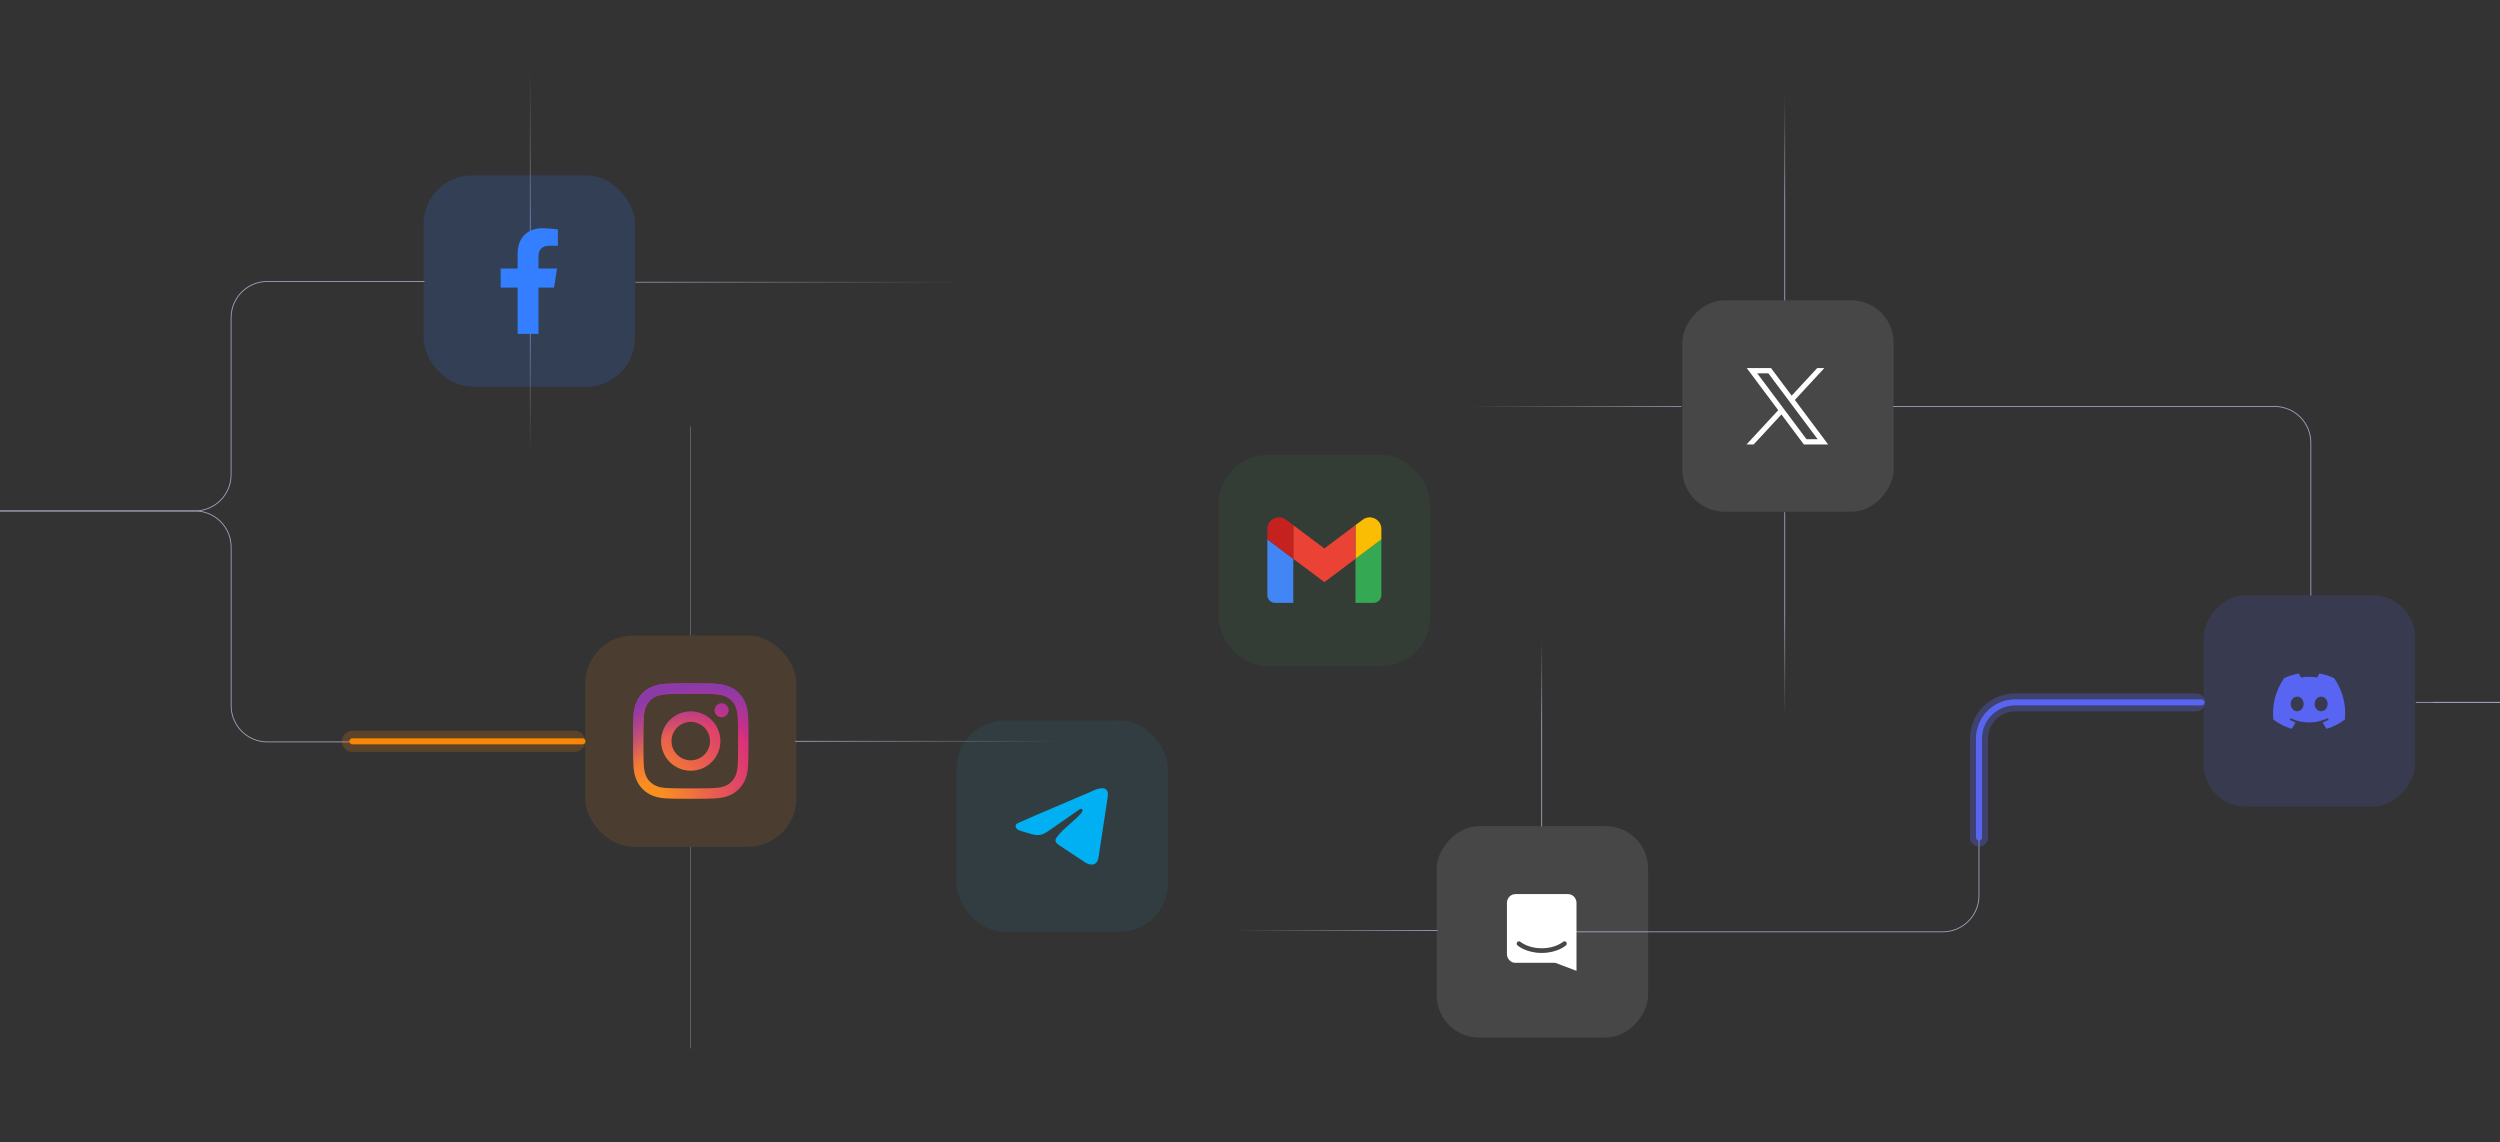 <svg width="1440" height="658" viewBox="0 0 1440 658" fill="none" xmlns="http://www.w3.org/2000/svg">
<rect x="0" y="0" width="1440" height="658" fill="#333333" stroke="none"/>
<g clip-path="url(#clip0_5450_2431)">
<path d="M-4.13 294.304H112.243C123.769 294.304 133.112 284.961 133.112 273.435V183C133.112 171.474 142.456 162.13 153.982 162.13H244.5" stroke="#A0A3BD" stroke-width="0.5"/>
<path d="M-53 294.304H112.275C123.801 294.304 133.144 303.648 133.144 315.174V406.478C133.144 418.004 142.488 427.348 154.014 427.348H336" stroke="#A0A3BD" stroke-width="0.5"/>
<path d="M578.478 162.565H366" stroke="url(#paint0_linear_5450_2431)" stroke-width="0.5"/>
<path d="M305.435 284.739L305.435 39.522" stroke="url(#paint1_linear_5450_2431)" stroke-width="0.5"/>
<path d="M627 427L458 427" stroke="url(#paint2_linear_5450_2431)" stroke-width="0.5"/>
<path opacity="0.2" d="M331 427L203 427" stroke="#FA8507" stroke-width="12.174" stroke-linecap="round"/>
<path d="M335.5 427H203" stroke="#FA8507" stroke-width="3.478" stroke-linecap="round"/>
<g clip-path="url(#clip1_5450_2431)">
<rect x="244" y="101" width="121.74" height="121.74" rx="28" fill="#337FFF" fill-opacity="0.17"/>
<path d="M319.112 165.672L320.847 154.661H310.162V147.504C310.162 144.493 311.654 141.551 316.424 141.551H321.35V132.174C318.481 131.717 315.582 131.47 312.677 131.435C303.883 131.435 298.142 136.716 298.142 146.265V154.661H288.393V165.672H298.142V192.305H310.162V165.672H319.112Z" fill="#337FFF"/>
</g>
<rect x="337" y="366" width="121.74" height="121.74" rx="28" fill="#FA8F21" fill-opacity="0.12"/>
<path d="M386.787 426.87C386.787 420.751 391.749 415.789 397.872 415.789C403.995 415.789 408.96 420.751 408.96 426.87C408.96 432.989 403.995 437.951 397.872 437.951C391.749 437.951 386.787 432.989 386.787 426.87ZM380.794 426.87C380.794 436.297 388.44 443.938 397.872 443.938C407.305 443.938 414.951 436.297 414.951 426.87C414.951 417.443 407.305 409.802 397.872 409.802C388.44 409.802 380.794 417.443 380.794 426.87ZM411.636 409.125C411.635 409.914 411.869 410.685 412.307 411.341C412.746 411.997 413.369 412.509 414.098 412.811C414.827 413.113 415.63 413.192 416.404 413.039C417.178 412.885 417.889 412.506 418.448 411.948C419.006 411.39 419.387 410.68 419.541 409.906C419.695 409.132 419.617 408.33 419.315 407.601C419.013 406.872 418.502 406.249 417.846 405.811C417.189 405.372 416.418 405.138 415.628 405.138H415.627C414.569 405.138 413.554 405.558 412.806 406.306C412.057 407.053 411.637 408.067 411.636 409.125ZM384.435 453.926C381.193 453.779 379.43 453.239 378.259 452.783C376.706 452.179 375.598 451.459 374.433 450.296C373.268 449.134 372.547 448.028 371.945 446.476C371.489 445.306 370.949 443.544 370.801 440.303C370.64 436.799 370.608 435.747 370.608 426.87C370.608 417.993 370.643 416.944 370.801 413.437C370.949 410.196 371.493 408.438 371.945 407.264C372.55 405.712 373.27 404.605 374.433 403.441C375.596 402.277 376.703 401.556 378.259 400.955C379.43 400.498 381.193 399.959 384.435 399.811C387.941 399.65 388.994 399.618 397.872 399.618C406.75 399.618 407.804 399.653 411.313 399.811C414.556 399.959 416.315 400.503 417.49 400.955C419.042 401.556 420.15 402.278 421.315 403.441C422.48 404.604 423.199 405.712 423.803 407.264C424.26 408.434 424.8 410.196 424.947 413.437C425.109 416.944 425.141 417.993 425.141 426.87C425.141 435.747 425.109 436.796 424.947 440.303C424.8 443.544 424.257 445.305 423.803 446.476C423.199 448.028 422.479 449.135 421.315 450.296C420.152 451.458 419.042 452.179 417.49 452.783C416.319 453.239 414.556 453.779 411.313 453.926C407.807 454.087 406.754 454.12 397.872 454.12C388.99 454.12 387.94 454.087 384.435 453.926ZM384.16 393.831C380.619 393.992 378.2 394.553 376.087 395.375C373.899 396.224 372.046 397.362 370.195 399.209C368.344 401.056 367.208 402.911 366.359 405.097C365.537 407.21 364.975 409.627 364.814 413.166C364.65 416.71 364.612 417.843 364.612 426.87C364.612 435.897 364.65 437.03 364.814 440.574C364.975 444.113 365.537 446.529 366.359 448.642C367.208 450.828 368.344 452.684 370.195 454.53C372.046 456.377 373.899 457.513 376.087 458.364C378.204 459.186 380.619 459.747 384.16 459.908C387.708 460.069 388.84 460.11 397.872 460.11C406.905 460.11 408.038 460.072 411.585 459.908C415.126 459.747 417.543 459.186 419.658 458.364C421.845 457.513 423.698 456.377 425.549 454.53C427.401 452.683 428.534 450.828 429.386 448.642C430.208 446.529 430.772 444.112 430.931 440.574C431.092 437.027 431.129 435.897 431.129 426.87C431.129 417.843 431.092 416.71 430.931 413.166C430.769 409.627 430.208 407.209 429.386 405.097C428.534 402.912 427.398 401.059 425.549 399.209C423.701 397.359 421.845 396.224 419.66 395.375C417.543 394.553 415.125 393.99 411.587 393.831C408.041 393.67 406.907 393.63 397.875 393.63C388.843 393.63 387.708 393.667 384.16 393.831Z" fill="url(#paint3_radial_5450_2431)"/>
<path d="M386.787 426.87C386.787 420.751 391.749 415.789 397.872 415.789C403.995 415.789 408.96 420.751 408.96 426.87C408.96 432.989 403.995 437.951 397.872 437.951C391.749 437.951 386.787 432.989 386.787 426.87ZM380.794 426.87C380.794 436.297 388.44 443.938 397.872 443.938C407.305 443.938 414.951 436.297 414.951 426.87C414.951 417.443 407.305 409.802 397.872 409.802C388.44 409.802 380.794 417.443 380.794 426.87ZM411.636 409.125C411.635 409.914 411.869 410.685 412.307 411.341C412.746 411.997 413.369 412.509 414.098 412.811C414.827 413.113 415.63 413.192 416.404 413.039C417.178 412.885 417.889 412.506 418.448 411.948C419.006 411.39 419.387 410.68 419.541 409.906C419.695 409.132 419.617 408.33 419.315 407.601C419.013 406.872 418.502 406.249 417.846 405.811C417.189 405.372 416.418 405.138 415.628 405.138H415.627C414.569 405.138 413.554 405.558 412.806 406.306C412.057 407.053 411.637 408.067 411.636 409.125ZM384.435 453.926C381.193 453.779 379.43 453.239 378.259 452.783C376.706 452.179 375.598 451.459 374.433 450.296C373.268 449.134 372.547 448.028 371.945 446.476C371.489 445.306 370.949 443.544 370.801 440.303C370.64 436.799 370.608 435.747 370.608 426.87C370.608 417.993 370.643 416.944 370.801 413.437C370.949 410.196 371.493 408.438 371.945 407.264C372.55 405.712 373.27 404.605 374.433 403.441C375.596 402.277 376.703 401.556 378.259 400.955C379.43 400.498 381.193 399.959 384.435 399.811C387.941 399.65 388.994 399.618 397.872 399.618C406.75 399.618 407.804 399.653 411.313 399.811C414.556 399.959 416.315 400.503 417.49 400.955C419.042 401.556 420.15 402.278 421.315 403.441C422.48 404.604 423.199 405.712 423.803 407.264C424.26 408.434 424.8 410.196 424.947 413.437C425.109 416.944 425.141 417.993 425.141 426.87C425.141 435.747 425.109 436.796 424.947 440.303C424.8 443.544 424.257 445.305 423.803 446.476C423.199 448.028 422.479 449.135 421.315 450.296C420.152 451.458 419.042 452.179 417.49 452.783C416.319 453.239 414.556 453.779 411.313 453.926C407.807 454.087 406.754 454.12 397.872 454.12C388.99 454.12 387.94 454.087 384.435 453.926ZM384.16 393.831C380.619 393.992 378.2 394.553 376.087 395.375C373.899 396.224 372.046 397.362 370.195 399.209C368.344 401.056 367.208 402.911 366.359 405.097C365.537 407.21 364.975 409.627 364.814 413.166C364.65 416.71 364.612 417.843 364.612 426.87C364.612 435.897 364.65 437.03 364.814 440.574C364.975 444.113 365.537 446.529 366.359 448.642C367.208 450.828 368.344 452.684 370.195 454.53C372.046 456.377 373.899 457.513 376.087 458.364C378.204 459.186 380.619 459.747 384.16 459.908C387.708 460.069 388.84 460.11 397.872 460.11C406.905 460.11 408.038 460.072 411.585 459.908C415.126 459.747 417.543 459.186 419.658 458.364C421.845 457.513 423.698 456.377 425.549 454.53C427.401 452.683 428.534 450.828 429.386 448.642C430.208 446.529 430.772 444.112 430.931 440.574C431.092 437.027 431.129 435.897 431.129 426.87C431.129 417.843 431.092 416.71 430.931 413.166C430.769 409.627 430.208 407.209 429.386 405.097C428.534 402.912 427.398 401.059 425.549 399.209C423.701 397.359 421.845 396.224 419.66 395.375C417.543 394.553 415.125 393.99 411.587 393.831C408.041 393.67 406.907 393.63 397.875 393.63C388.843 393.63 387.708 393.667 384.16 393.831Z" fill="url(#paint4_radial_5450_2431)"/>
<rect x="702" y="262" width="121.74" height="121.74" rx="28" fill="#34A853" fill-opacity="0.08"/>
<g clip-path="url(#clip2_5450_2431)">
<path d="M734.478 347.254H744.925V321.881L730 310.687V342.776C730 345.254 732.007 347.254 734.478 347.254Z" fill="#4285F4"/>
<path d="M780.746 347.254H791.194C793.672 347.254 795.671 345.246 795.671 342.776V310.687L780.746 321.881" fill="#34A853"/>
<path d="M780.746 302.478V321.881L795.671 310.687V304.716C795.671 299.179 789.351 296.022 784.925 299.343" fill="#FBBC04"/>
<path d="M744.925 321.881V302.478L762.836 315.91L780.746 302.478V321.881L762.836 335.313" fill="#EA4335"/>
<path d="M730 304.716V310.687L744.925 321.881V302.478L740.746 299.343C736.313 296.022 730 299.179 730 304.716Z" fill="#C5221F"/>
</g>
<rect x="551" y="415" width="121.74" height="121.74" rx="28" fill="#3485A8" fill-opacity="0.13"/>
<path d="M586.396 474.057C586.518 473.996 586.641 473.938 586.76 473.883C588.829 472.925 590.925 472.027 593.018 471.13C593.131 471.13 593.321 470.999 593.427 470.956C593.589 470.886 593.751 470.818 593.913 470.748C594.224 470.614 594.535 470.483 594.843 470.348C595.466 470.083 596.085 469.817 596.708 469.552C597.95 469.021 599.192 468.489 600.434 467.955C602.918 466.893 605.405 465.828 607.889 464.765C610.373 463.703 612.86 462.638 615.344 461.575C617.828 460.513 620.315 459.448 622.799 458.386C625.283 457.323 627.77 456.258 630.254 455.196C630.806 454.958 631.404 454.604 631.996 454.5C632.494 454.411 632.979 454.24 633.479 454.146C634.428 453.966 635.475 453.892 636.385 454.286C636.699 454.424 636.989 454.616 637.23 454.857C638.383 455.999 638.222 457.873 637.977 459.478C636.278 470.669 634.578 481.862 632.875 493.053C632.643 494.588 632.326 496.273 631.114 497.244C630.089 498.065 628.63 498.157 627.364 497.809C626.098 497.458 624.981 496.722 623.885 495.998C619.341 492.989 614.795 489.979 610.251 486.969C609.171 486.255 607.968 485.321 607.98 484.024C607.987 483.242 608.453 482.546 608.929 481.926C612.878 476.774 618.575 473.233 622.814 468.318C623.412 467.626 623.882 466.374 623.061 465.974C622.573 465.736 622.012 466.06 621.566 466.368C615.963 470.26 610.364 474.155 604.761 478.047C602.933 479.317 601.017 480.623 598.813 480.934C596.842 481.215 594.859 480.666 592.951 480.104C591.352 479.634 589.756 479.152 588.166 478.654C587.321 478.392 586.448 478.108 585.795 477.513C585.142 476.917 584.767 475.916 585.161 475.122C585.408 474.625 585.887 474.31 586.39 474.054L586.396 474.057Z" fill="#00B0F2"/>
<path fill-rule="evenodd" clip-rule="evenodd" d="M397.859 366L397.859 245.609H397.359L397.359 366H397.859ZM397.859 487.74H397.359L397.359 603.87H397.859L397.859 487.74Z" fill="url(#paint5_linear_5450_2431)"/>
<path d="M1391.5 404.565H1495.24C1506.77 404.565 1516.11 413.909 1516.11 425.435V515.87C1516.11 527.396 1525.46 536.739 1536.98 536.739H1688" stroke="#A0A3BD" stroke-width="0.5"/>
<path d="M1268.5 404.565H1160.76C1149.23 404.565 1139.89 413.909 1139.89 425.435V515.87C1139.89 527.396 1130.54 536.739 1119.02 536.739H875.391" stroke="#A0A3BD" stroke-width="0.5"/>
<path d="M1401.48 404.565H1495.27C1506.8 404.565 1516.14 395.222 1516.14 383.696V292.391C1516.14 280.865 1525.49 271.522 1537.01 271.522H1737.13" stroke="#A0A3BD" stroke-width="0.5"/>
<path d="M1331.04 343V255C1331.04 243.474 1321.7 234.13 1310.17 234.13H1090.5" stroke="#A0A3BD" stroke-width="0.5"/>
<path d="M698 536H828" stroke="url(#paint6_linear_5450_2431)" stroke-width="0.5"/>
<path d="M888 358L888 476" stroke="url(#paint7_linear_5450_2431)" stroke-width="0.5"/>
<path d="M1028 295L1028 413" stroke="url(#paint8_linear_5450_2431)" stroke-width="0.5"/>
<path d="M1028 173L1028 55" stroke="url(#paint9_linear_5450_2431)" stroke-width="0.5"/>
<path d="M832 234.13L968.522 234.13" stroke="url(#paint10_linear_5450_2431)" stroke-width="0.435"/>
<path d="M1268 404.565H1160.76C1149.23 404.565 1139.89 413.909 1139.89 425.435V482.391" stroke="#5865F2" stroke-width="3.478" stroke-linecap="round"/>
<path opacity="0.3" d="M1265 404.565H1160.76C1149.23 404.565 1139.89 413.909 1139.89 425.435V482.391" stroke="#5865F2" stroke-width="10.435" stroke-linecap="round"/>
<g clip-path="url(#clip3_5450_2431)">
<rect opacity="0.1" x="820.609" y="469.294" width="135.652" height="135.652" fill="white"/>
<path d="M908.06 559.205C908.06 559.205 901.317 556.643 895.861 554.59H872.918C870.201 554.59 868 552.335 868 549.554V520.035C868 517.255 870.201 515 872.918 515H903.14C905.856 515 908.059 517.255 908.059 520.035V545.459L908.06 545.458V559.205ZM902.139 542.653C901.668 542.09 900.839 542.026 900.29 542.507C900.248 542.544 895.977 546.213 888.027 546.213C880.179 546.213 875.842 542.57 875.764 542.504C875.214 542.025 874.389 542.092 873.918 542.653C873.446 543.216 873.511 544.063 874.061 544.547C874.265 544.724 879.123 548.898 888.027 548.898C896.936 548.898 901.795 544.724 901.996 544.547C902.546 544.063 902.611 543.216 902.139 542.653Z" fill="white"/>
</g>
<g clip-path="url(#clip4_5450_2431)">
<rect opacity="0.1" x="962.043" y="166.425" width="135.652" height="135.652" fill="white"/>
<path d="M1006.11 212L1024.26 236.268L1006 256H1010.11L1026.1 238.725L1039.01 256H1053L1033.83 230.367L1050.83 212H1046.72L1032 227.909L1020.1 212H1006.12H1006.11ZM1012.16 215.028H1018.58L1046.95 252.972H1040.53L1012.16 215.028Z" fill="white"/>
</g>
<g clip-path="url(#clip5_5450_2431)">
<rect opacity="0.15" x="1266.7" y="340.599" width="126.957" height="126.957" fill="#5865F2"/>
<path d="M1344.5 390.652C1349.19 397.593 1351.51 405.422 1350.64 414.434C1350.64 414.472 1350.62 414.507 1350.59 414.53C1347.03 417.155 1343.59 418.748 1340.2 419.804C1340.17 419.813 1340.14 419.812 1340.12 419.803C1340.09 419.794 1340.07 419.777 1340.05 419.755C1339.27 418.657 1338.56 417.5 1337.93 416.285C1337.9 416.213 1337.93 416.127 1338 416.099C1339.13 415.67 1340.21 415.156 1341.24 414.547C1341.33 414.499 1341.33 414.381 1341.26 414.325C1341.04 414.161 1340.82 413.988 1340.61 413.816C1340.57 413.784 1340.52 413.778 1340.48 413.799C1333.76 416.921 1326.4 416.921 1319.6 413.799C1319.55 413.779 1319.5 413.786 1319.46 413.818C1319.26 413.99 1319.04 414.161 1318.82 414.325C1318.75 414.381 1318.75 414.499 1318.83 414.547C1319.87 415.144 1320.94 415.67 1322.07 416.101C1322.15 416.129 1322.18 416.213 1322.15 416.285C1321.54 417.501 1320.82 418.659 1320.02 419.756C1319.99 419.801 1319.93 419.821 1319.88 419.804C1316.5 418.748 1313.06 417.155 1309.51 414.53C1309.48 414.507 1309.46 414.471 1309.45 414.432C1308.73 406.637 1310.2 398.743 1315.59 390.651C1315.6 390.629 1315.62 390.613 1315.64 390.603C1318.29 389.379 1321.13 388.479 1324.1 387.965C1324.15 387.957 1324.21 387.982 1324.24 388.03C1324.6 388.683 1325.02 389.52 1325.3 390.205C1328.43 389.724 1331.61 389.724 1334.8 390.205C1335.09 389.535 1335.49 388.683 1335.85 388.03C1335.87 388.006 1335.89 387.987 1335.91 387.975C1335.94 387.963 1335.96 387.96 1335.99 387.965C1338.96 388.481 1341.8 389.381 1344.45 390.603C1344.47 390.613 1344.49 390.629 1344.5 390.652ZM1326.89 405.475C1326.93 403.17 1325.26 401.263 1323.16 401.263C1321.08 401.263 1319.43 403.154 1319.43 405.475C1319.43 407.796 1321.12 409.686 1323.16 409.686C1325.24 409.686 1326.89 407.796 1326.89 405.475ZM1340.7 405.475C1340.73 403.17 1339.06 401.263 1336.96 401.263C1334.89 401.263 1333.23 403.154 1333.23 405.475C1333.23 407.796 1334.92 409.686 1336.96 409.686C1339.06 409.686 1340.7 407.796 1340.7 405.475Z" fill="#5865F2"/>
</g>
</g>
<defs>
<linearGradient id="paint0_linear_5450_2431" x1="338.044" y1="162.565" x2="578.478" y2="162.565" gradientUnits="userSpaceOnUse">
<stop stop-color="#A0A3BD"/>
<stop offset="0.905" stop-color="#A0A3BD" stop-opacity="0"/>
</linearGradient>
<linearGradient id="paint1_linear_5450_2431" x1="305.435" y1="39.522" x2="305.435" y2="284.739" gradientUnits="userSpaceOnUse">
<stop stop-color="#A0A3BD" stop-opacity="0"/>
<stop offset="0.505" stop-color="#A0A3BD"/>
<stop offset="0.905" stop-color="#A0A3BD" stop-opacity="0"/>
</linearGradient>
<linearGradient id="paint2_linear_5450_2431" x1="458" y1="427" x2="627" y2="427" gradientUnits="userSpaceOnUse">
<stop stop-color="#A0A3BD"/>
<stop offset="0.905" stop-color="#A0A3BD" stop-opacity="0"/>
</linearGradient>
<radialGradient id="paint3_radial_5450_2431" cx="0" cy="0" r="1" gradientUnits="userSpaceOnUse" gradientTransform="translate(373.45 460.424) scale(86.836 86.784)">
<stop offset="0.09" stop-color="#FA8F21"/>
<stop offset="0.78" stop-color="#D82D7E"/>
</radialGradient>
<radialGradient id="paint4_radial_5450_2431" cx="0" cy="0" r="1" gradientUnits="userSpaceOnUse" gradientTransform="translate(404.954 463.402) scale(68.439 68.397)">
<stop offset="0.64" stop-color="#8C3AAA" stop-opacity="0"/>
<stop offset="1" stop-color="#8C3AAA"/>
</radialGradient>
<linearGradient id="paint5_linear_5450_2431" x1="397.859" y1="245.609" x2="397.359" y2="245.609" gradientUnits="userSpaceOnUse">
<stop stop-color="#A0A3BD" stop-opacity="0"/>
<stop offset="0.505" stop-color="#A0A3BD"/>
<stop offset="0.905" stop-color="#A0A3BD" stop-opacity="0"/>
</linearGradient>
<linearGradient id="paint6_linear_5450_2431" x1="828" y1="536" x2="698" y2="536" gradientUnits="userSpaceOnUse">
<stop stop-color="#A0A3BD"/>
<stop offset="0.905" stop-color="#A0A3BD" stop-opacity="0"/>
</linearGradient>
<linearGradient id="paint7_linear_5450_2431" x1="888" y1="476" x2="888" y2="358" gradientUnits="userSpaceOnUse">
<stop stop-color="#A0A3BD"/>
<stop offset="0.505" stop-color="#A0A3BD"/>
<stop offset="0.905" stop-color="#A0A3BD" stop-opacity="0"/>
</linearGradient>
<linearGradient id="paint8_linear_5450_2431" x1="1028" y1="413" x2="1028" y2="295" gradientUnits="userSpaceOnUse">
<stop stop-color="#A0A3BD" stop-opacity="0"/>
<stop offset="0.505" stop-color="#A0A3BD"/>
<stop offset="0.905" stop-color="#A0A3BD"/>
</linearGradient>
<linearGradient id="paint9_linear_5450_2431" x1="1028" y1="55" x2="1028" y2="173" gradientUnits="userSpaceOnUse">
<stop stop-color="#A0A3BD" stop-opacity="0"/>
<stop offset="0.505" stop-color="#A0A3BD"/>
<stop offset="0.905" stop-color="#A0A3BD"/>
</linearGradient>
<linearGradient id="paint10_linear_5450_2431" x1="968.522" y1="234.13" x2="832" y2="234.13" gradientUnits="userSpaceOnUse">
<stop stop-color="#A0A3BD"/>
<stop offset="0.905" stop-color="#A0A3BD" stop-opacity="0"/>
</linearGradient>
<clipPath id="clip0_5450_2431">
<rect width="1440" height="701" fill="white"/>
</clipPath>
<clipPath id="clip1_5450_2431">
<rect x="244" y="101" width="121.74" height="121.74" rx="28" fill="white"/>
</clipPath>
<clipPath id="clip2_5450_2431">
<rect width="66" height="49.254" fill="white" transform="translate(730 298)"/>
</clipPath>
<clipPath id="clip3_5450_2431">
<rect width="121.739" height="121.739" rx="24.348" transform="matrix(1 0 0 -1 827.565 597.609)" fill="white"/>
</clipPath>
<clipPath id="clip4_5450_2431">
<rect width="121.739" height="121.739" rx="24.348" transform="matrix(1 0 0 -1 969 294.739)" fill="white"/>
</clipPath>
<clipPath id="clip5_5450_2431">
<rect width="121.739" height="121.739" rx="24.348" transform="matrix(1 0 0 -1 1269.3 464.565)" fill="white"/>
</clipPath>
</defs>
</svg>
